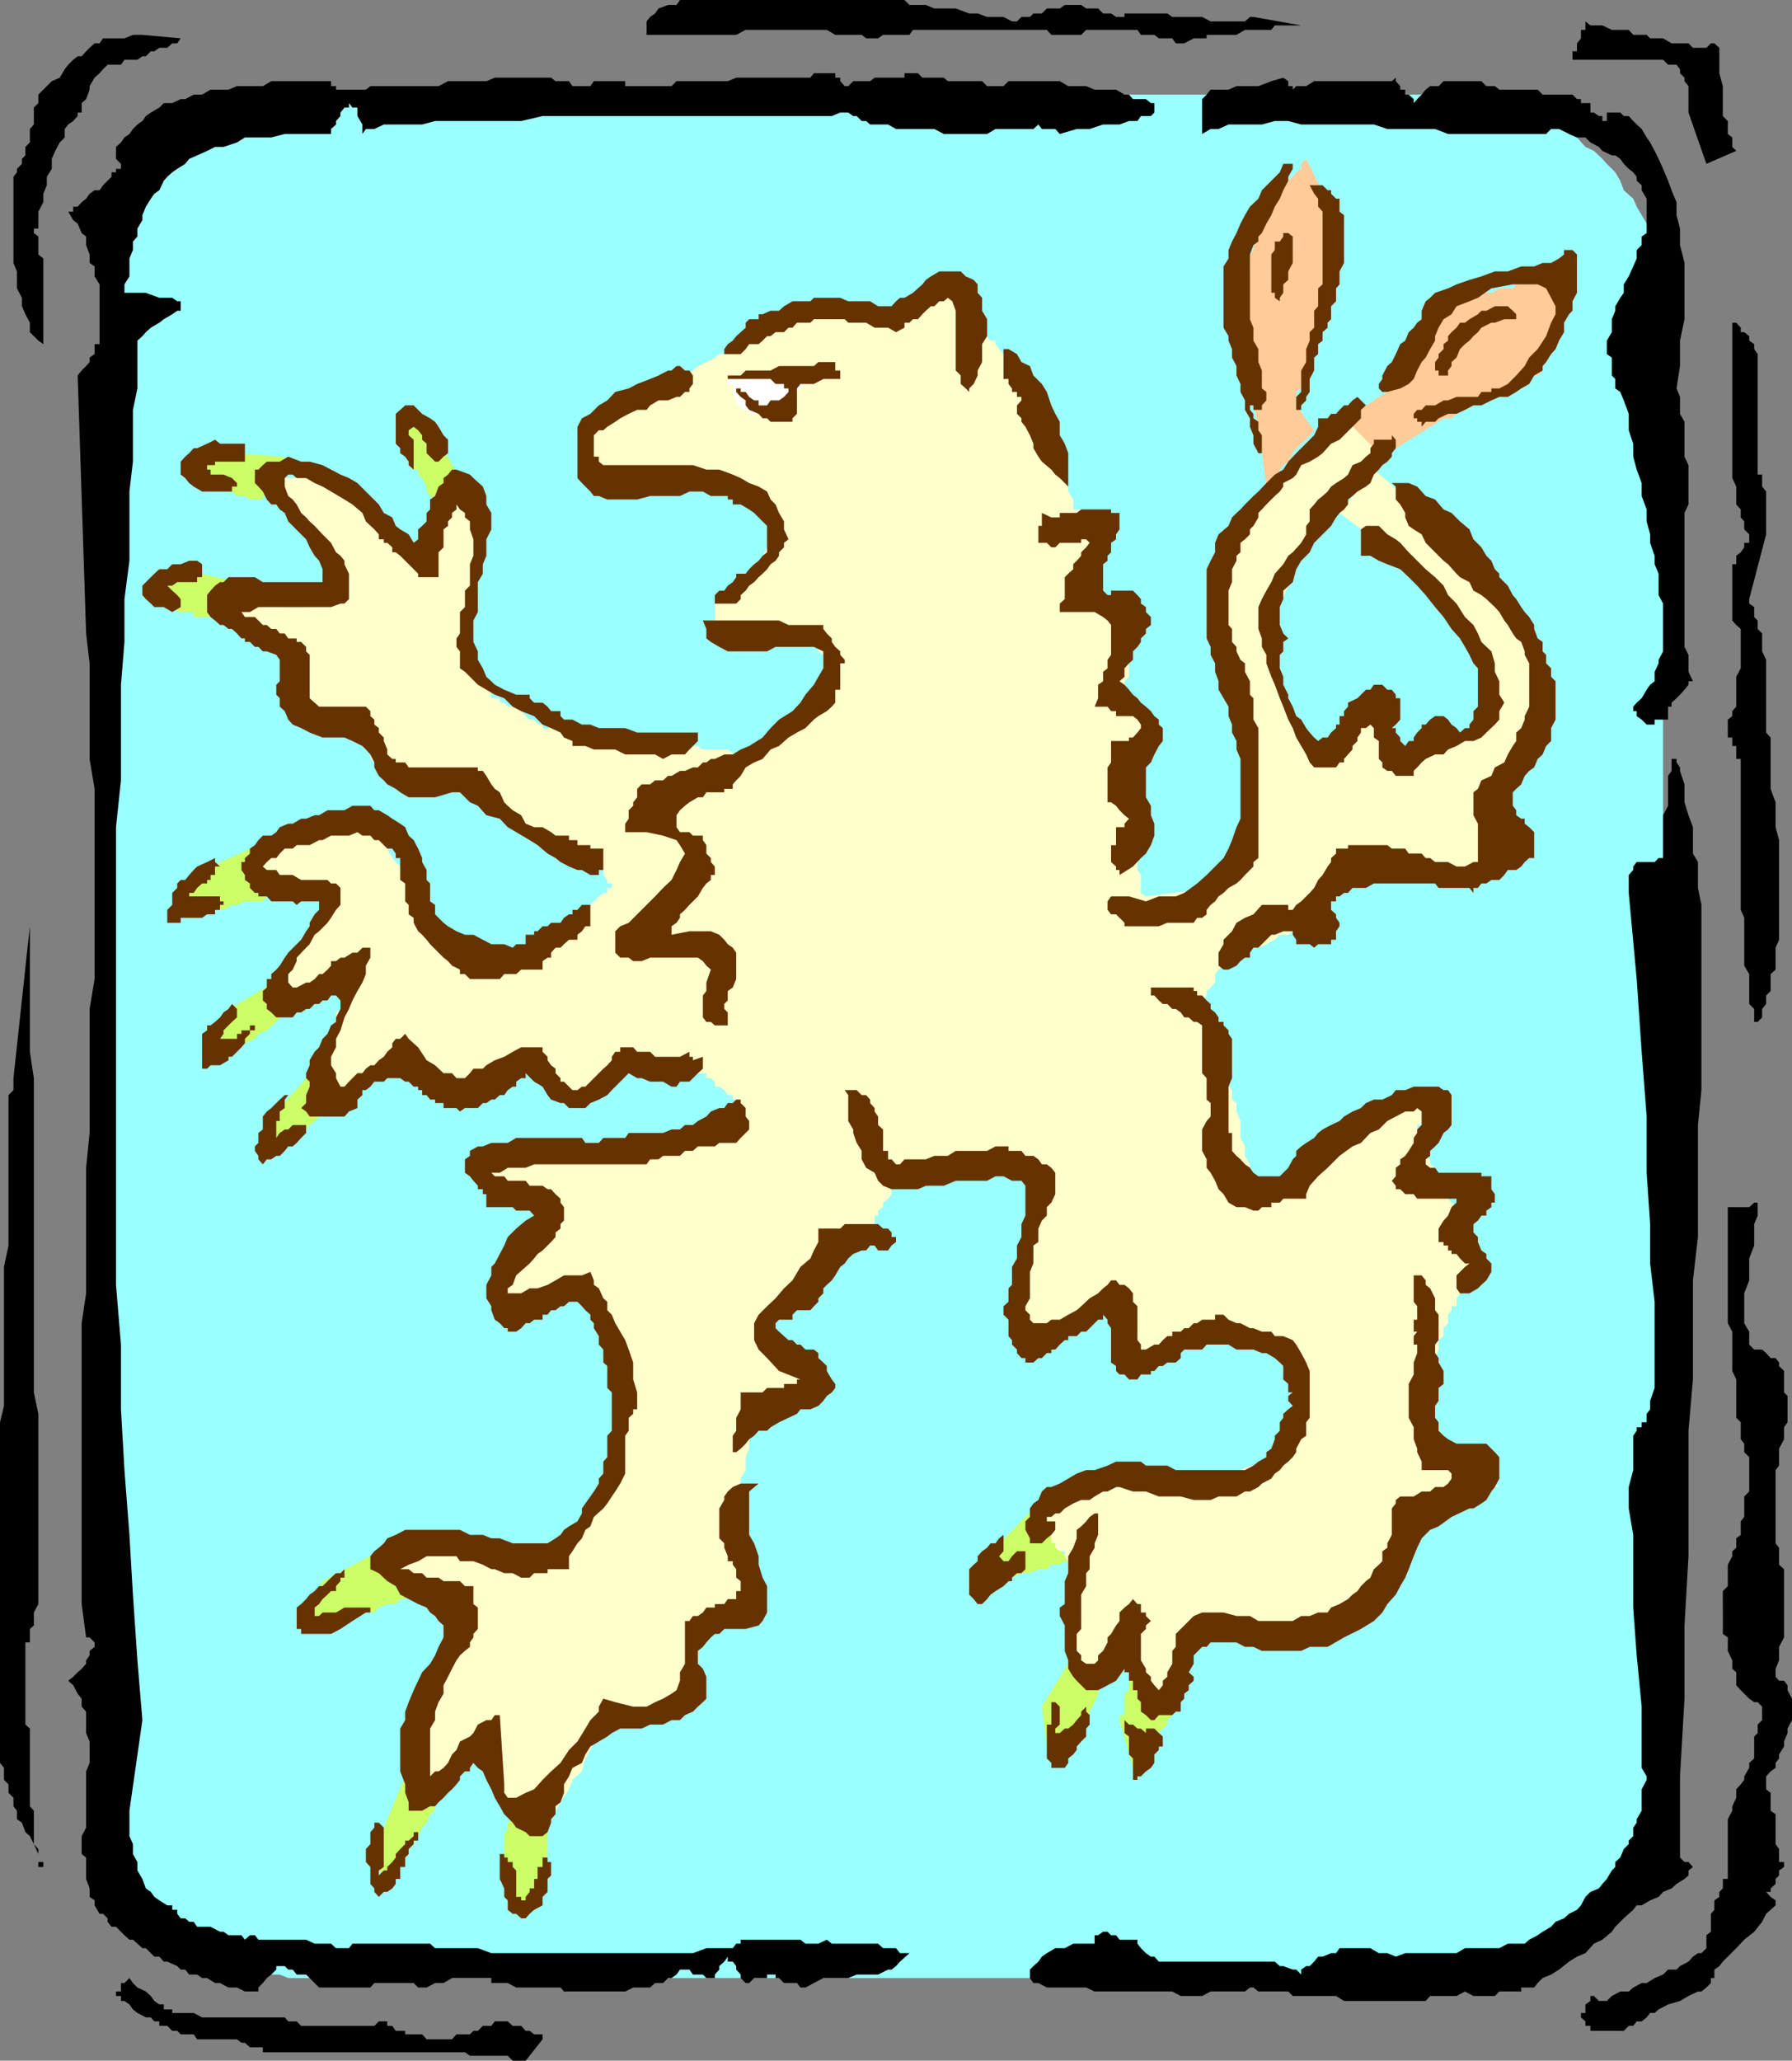 <svg xmlns="http://www.w3.org/2000/svg" width="360" height="413.801"><rect width="100%" height="100%" fill="#808080" stroke="none"/><path fill="#9ff" d="M62.203 19h232.098l2.601.902h3.399l2.601.801 1.7.899h1.699l1.902 1 2.399.699 1.898 1 1.703 1.601 1 1 1.598.7L318.5 29.5l1.703.8 1.7 1.602.898 1 1.699 1.7 1 1.699.703 1.902 1.899 1.7.699 1.597 1 1.703 1 1.7.699 2.597v1.703l.902 1.899.801 1.699v7l.899 1.699V355l-.899 1.703v6.899l-.8 1.699L331.5 367v2.602l-.7 1.699-1 1.699-1 1.902-.698 1.7-1.899 1.699-.703 1.601-1 1.7-1.7 1.898-.898.8-1.699 1.602-1.703 2-1.7.7-1.597.898-1 1.703-1.703 1-1.898.7-2.399 1-1.902.898-1.7.699h-1.699l-2.601 1h-1.7l-1.699.703h-239l-1.699-.703h-2.601l-1.7-1h-1.699l-1.703-.7-1.898-.898-2.399-1-1.902-.699-1.7-1-1.699-1.703-.902-.898-1.7-.7-1.698-2-1.7-1.601L32 383.5l-1.7-1.898-1-1.7-.698-1.601-1.899-1.7-.703-1.699L25 373l-.7-1.7-1-1.698V367l-.898-1.7-.8-1.698V359.3l-.899-2.598V59.801l.899-2.7v-4.3l.8-1.7.899-1.898V47.5l1-2.598.699-1.699 1-1.703.703-1.598 1.899-1.699.699-1.902 1-1.7L32 32.903l.902-1 1.7-1.601L36.3 29.5l1.7-1.898.902-.7 1.7-1 1.699-1.601 1.902-1 2.399-.7 1.898-1h1.703l1.7-.898 1.699-.8h4.3L60.5 19h1.703"/><path fill="#cf6" d="M226.8 335.8v3.602l-.898.7v4.3h-1v1l2.7 9.598.898-1 .703-.898v-.801l1-.899 1-.699.7-2 .898-.703.8-.898.899-.801v-.899l1-1 .703-.699-9.402-7.902m-11.199-3.399-6.301 10.301 1 8 .902.7v.898l.797.8V354h1.902v-.898l.7-.801v-.899l1-1.699.699-1 .902-1.601 1-1.7.7-1.699 1-1.902.699-1.7v-.699l1-1v-.902l.898-.797-6.898-4.3m-8-29.501L200 310.801h-1v.699l-.7 1v1l-1 .703-.898.899v.8l-.8.899v1.699h.8l.899-1H200l1.602-.7h1.699l1.902-.898h1.7l1.699-.8h1.699l.902-.899h1.7l1-.703h.699l-7-10.598M103 364.3v1l-1 .7v1l-.7 1.703v6.899l.7 1v3.3l1 1v.7h.703v1l1 .898.899.8v-.8l.8-.898v-1l.899-.7v-1l.699-.699v-.902l1-1v-.7l1-1v-12.898l-7 1.598m-21.598-7.598L77.102 367l-1.899 5.3h.899v3.302l1 1v1.699l.699.902v-.902l1-1v-.7l.699-1.699.902-1 1-1.601 1.7-2 .898-1.598.8-1.703.903-1 .7-1.7 1-.698v-.899l.699-.8-6.7-5.2m-5.3-45.203-11.301 6-4.301 8h3.602l.699.902H67.5l.902-.902h.801l1.598-1h1l1.699-.7h1.703l.899-1 1.699-.698H79.5l.902-1h1l.7-.899h1l-7-8.703m-12.899-96.898-7 7.898-2.601 7h.898l1 .703h1.703l.7-.703v-1h.898l1.699-1 1-.7.703-.898 1-.8.899-.899.699-1 1-.703.699-1h1v-.7l-4.297-6.198m-7-18-11.3 6.699-3.301 7v3.601h1.601v-1l1.7-.699 1-1 1.699-.902 1.601-.801 2-.898.7-1 1.699-.7 1.898-1.699.703-.902h1.7l.898-1v-.7l-2.598-6m-4.301-26.898L42.301 174l-6 7v.703h.902v1H38v.899h1.602l1-.899h4.3l1.7-1h1l1.601-.703h3.598l.8-1h2.602v-.7l-.703-1h-1l-.898-.898-.801-.699h-.899v-7m-4.3-52.801-7-1.699h-6v.7h-1l-.7 1-.902.699h-1l-.7 1h.7l1 .898.902.8.7.903 1 .7h1v1h3.3v1h4.301v.699h1l3.399-7.7m9.601-25.199L45.903 91l-5.301 1.703h-1v.7l-.7.898-.902 1h1.602l1 .699h1l1.601 1h1l.7.703 1 1h.699l1 .899h1.601l1 .699h2.598v-.7h.8l.899-.898v-1l2.703-6M92.402 96l-5-8.598-5.3-4.3V84l-.7.703-1 1v2.598h1V91l.7.703v1.7l1 .898H84v1l.8.699.903 1.703v1l.7.899 1 .699h.699l1-.7.898-.898.8-1 .903-.703v-1h.7"/><path fill="#ffc" d="m230.203 180-1-.7v-3.597l-.703-1v-4.3l-.898-.7v-13.902l.898-1v-.7h.703v-1l1-.699v-.902h1v-1l.7-.7v-1l.898-.698-6.899-7V136.8l.899-.899v-7l.8-.699v-1h-.8v-.902l-.899-.801-1-.898-1.699-1.7h-.703l-.898-1-1-.699v-.902h-.7v-.801h-1v-.898l1-1v-1.7l.7-.699v-2.601l1-1.7v-1l.898-1.601v-2l.703-.7-.703-.898h-.898l-1-.8h-.7l-1.699-.903-1-.7h-1.601v-2l-1-1.597v-1l-.7-1.703-1-1.7v-1.597L212 91l-.797-1.898V88.3l-.902-1.899v-.699l-1-1v-1.601h-.7V82.3l-1-.899v-1l-.699-.699v-1L206 78v-.898l-.797-1v-.7h-.902V73.5h-1v-.797l-.7-.902h-1v-.7l-.898-1-.703-1v-.699h-1l-.7-.902v-.797h-1v-1.902l-.898-.7v-1l-.8-.699V61.5l-.899-1v-2.598H193l-1 .899-.7 1h-1.698l-.899.699-1.703 1-1 .902-1.598.7h-1l-.699 1-1 .699H174l-1.898-.7h-5l-1.7-1h-5.3l-.899 1h-.8l-.903.7h-1l-.7 1-1 .902h-1.597l-.8.797h-.903v.902h-1.7v.7h-1l-1.597 1-1 1H144.5l-.898.699-1.7.902-1.699.797-1 .902-1.601 1-1 .7h-1.7l-.699 1h-1V78h-.902l-.7.703-1 1-1.699.7-1.699 1-.902.898-1.7.8-1 .899-1.601.703-.797 1-.902.7h-1l-.7 1v.898h-1V91l-.699.703V96h10.301l1.7 1h11.3l1 .703h.7l1.699 1h1.898l.703.899 1.7.699 1.898 1h.699l1.902 1h.801l.899.699h.699l1 .902-1 .801v2.598l-.7 1.699v.902l-.898 1.7v1l-.8.699-.903 1.902-1 .7-.7 1-1 .699h-.898l-.699 1h-1l-.703.898h-1v.8l-.898.903v5.098h1.898l1.703.902h6.899l1.699 1h5l2 .7h1.601v1.898l1 .699v3.402l.7 1v2.598h-.7l-1 1-.902 1.602-.7.8-2 1.899-.698.699-1.7 1.703-.902.899-1 1-.7 1.699-1 .699-.698 1h-6.2l-1.699-1h-5l-1-.7h-5.3l-1.7-1H128l-2.398-.698H120.3l-2.7-1h-3.3l-1.7-.899H109v-.703h-1l-.7-1h-.898l-.8-.7-.899-1-1.703-.898h-1l-.7-.8h-.898v-.899h-1.699V137.5l-1-.7v-.898l-.703-1v-.699l-1-1V131.5l-.898-.7v-1.898h-.7v-.699l.7-1v-6.902l.898-1.7v-7.699l1-1v-2.601h-1v-1l-.898-.7v-.898l-.7-.8V103h-1v-1.7h-1v-1l-.699 1v1l-.902.7-.801.902v.801l-.898.899-1 .699v2l-.7.699-1 .902v1h-.699v.7-.7h-.902l-.801-1-.898-.902-1-.7-.7-1-1.902-1-.7-.698h-1l-.698-.899-1-.8-.899-.903h-.8v-.7H72.8v-1h-1l-1.7-1.698h-.898l-.8-.899v-1H67.5l-1-.703-.7-1h-9.597v1.703H55.5v1.899h.703v.699l1 1 .7 1.699.898.902 1.699 1.7 1 .699.703 2 1 1.601 1.598 1 1 1.7.699.699v1h1v.902h-1v.7h-.7l-1 1v.699l-.698 1-.899.898-1 .8v.903H61.5v.7h-4.297l-1-.7h-4.3l-1.7-.902h-4.3l.699.902v.7h1v1l.898 1v.699l.703.898h1v1.703h1v1h.7l.898.7v1h.8l.899.898 1 .699.703 1 1 .703h.7v1l.898.7h.8v1.898h.899v1.699l1 1.703v1.7l.703.898v1.699l1 1v.703h6.899v.899l.699 1 1 .699L73.5 150.5l.902 1v.902l.801.7.899 1 1 .699h.699l1 1h1.601l1 .902h1.7l.898.797h1.703v.902h3.399L90 157.5h5.102l.898.902 1 .7.703 1 1 1 1.7.699.898.902.699 1 1 .7.703 1 1 .699v1h1.7l.898.699H108l1 .902 1 1 1.602.7h1.699l1 1 1.699.898.902.8h1.7l.699.899 1 .703h.902v1l.797 1v.7h.902v.898H122v1h-.797l-.902.699-1 1-.7.703-1 1-.699.899-1.902.699-.7 1-1 .699v1h-.698v.703h-1.899l-.703 1h-2l-.7.899-1.698.699h-.899l-1.703 1h-1.7l-.898 1h-1l-1.699.699H96l-.898-.7h-.7l-2.699-2.698-1.703-.899-.898-1-1-.703-1.7-1h-.699l-.902-.7H84v-1.698l-.898-.899v-6l-1-1v-1l-.7-.703h-1l-.902-.898-.7-.801-1-1.899v-.699l-.698-1-1-.902h-.899l-.8-.7v-1H70.8l-1.598 1H65.8l-1.7.7h-4.5v.902h-1.699l-.699 1h-1l-.703.7h-1l-.898 1-.801.898h-.899v.8h-1.699V174h1v.703h.7l.898 1h.8v1h.899l1 .7.703.898h1l.7 1H61.5l.703.699h3.598v1h-1v.703l-.7 1v.899l-.898.699v1l-1 1.699-.703.703v1l-1 .899v.699h-.898v1l-.801 1V193h-.899v.902l-.699.801v.899l-1 1.699-.703 1V199h-1v.902l-.898 1h9.601l.899-1h.699l1-.902h.699v-.7h1l.902-1h.801l.899-.698v1.699l-.899.699v.902l-.8 1v1.7l-.903.699v1.902l-1 .7v1.699l-.7 1v1.699h-1v3.601l-.698.7v6.199l-.899.699.899 1v1.703l.699-1h1l.699-.703 1-1 .902-.7.801-.898h.899v-1h.699l1-.699h1l.699-1 .902-.703h.801l1.899-1h.699v-.898H79.5v-.7l.902.7h1l.7.898h1l.898 1h1.703l.7.703 1 1h.699l1 .7H90l.8 1v-1h2.602l1-.7H96l1-1h1.703v-.703h2.598v-1H102l1-.898 1.703-.7h.899v-1h.8v1l.899.7H108v.898l1 1 1 .703.703 1 .899.7v1l1 .898h.699v.699h1l.699-.7h1l.902-.898h.7l1.699-1.699h1l.902-1H122l.902-.703h.7l1-1h1.699l1.699-.898h.902l1-.7h.7l1 .7h8.601v.898h1.7v1h.898l.8.703v1h.899l1 .7.703 1h1v.898h.7v.699h.898-.899v1l-.699.703-1 1-.703.899h-1v.8h-.898v.899h-1.7l-.699.699h-2l-.703 1h-.898l-1 1h-3.399l-.902.703H128l-1.7.899h-6l-1 1H108l-.7.699h-6.898l-1.699 1H97v.699l.703 1 1 .703v.899l.7 1v.699h1v1h.898l.699.902h1l.703.797 1 .902h.899l.8.7h.899l.699 1h1l1 1-1 .699-1 .902-.7.797-.898.902-.8 1-.899.7-1 1.699H103l-1 .902v1l-.7.7v8.699h2.403l1.899-.801H108l2-.899h3.3l1-.699h4.302v-1 1l.699.7v.898l1 1.699v1l.902 1.703.797.7v1.699l.902 1.898.7.703v1l1 1.598v1h1V276l-1 1v9.602l-1 .699v3.601l-.7.7v1l-.902.898v1.703l-.797.7-.902 2v.699l-1 .898v1.703l-.7.7v1l-1 1h-.699v.699l-.902.898-1 1-.7.703-3.597 3.598H110v.699h-3.598l-1.699-.7H83.102l-1.7.7-1 1-.902 1-1.7.703v.899h-.698.699l1 .8.699.899h.902l1 .699.7 1H84l.8 1 .903.703h.7l1 .899h.699v1.699h1v1.699l.898 1v.902l.8.7v1.699h.903l-.902 1v1.699H90v1.902l-.898.7v1.699l-1 .902v1.7l-.7 1v1.699l-1 .699v.902l-.699 1v1.7l-.902.898V348l-.801.703v3.598l-.898.8v9.602h-1 1l.898-.8.8-.903.903-1 1.7-.7.699-1L90 356.704l.8-1 1.602-.703 1-1 1-.898.7-.801.898-.899h1v-.699 1.598l.703.8V355l1 .703v1.7l.7.898V360l1 1 .898.902.699.801 1 .899h.703l1 .699.899 1V366l.8 1h.899l.699.902 1 .801v-.8l1-1.903.703-.7.899-1.698 1-1.7 1.699-2.601.699-1.899 1.902-1.699.7-2.601 1-1.7.699-1.699 1-1 .902-1.601H122v-.801h2.602l1-.899h1.601l1.7-1h1.699l1.699-.699h2.601l1.7-1h1.898l.703-.902v-6.7l1-1v-6h1v-1h.7l.898-.699h.8l.899-.902h1l1.703-1h.7l.898-.7h1l.699-1h1v-.698l-1-1V316.8l-.7-1.7v-1.6l-1-1v-4.297l-.898-1.703v-4.598l.899-.699v-4.3l1-1.7v-2.601l.699-1.7v-2.601h1l.902-1 .801-.7.899-1h.699l1-.898.699-.8h1l.902-.903v-.7h.801v-1h.899l.699-1 2-.698.699-1.7.902-.902h1v-1h-1l-.902-.7h-.7l-1-1h-1l-.698-.698h-.899l-.8-.899h-.903l-1-1h-.7V271h-1v-7h1v-.898l.7-.801 1-.899 1.703-.699.899-2 .699-.703 2-.898.699-1.7.902-1 1-.699.7-1 1-.902v-.7h.699l1-1h.902v-.699h.7l1-1h.699l1-.902.898-.797h.8v-.902h.903v-1.7h.7v-1l1-.699v-.902l1-.797.699-.902v-1l.898-.7v-1h2.703l1.7-.898h4.3l1.7-.703h5.199l1.699-1h4.3l1.7-.7H206v.7l.902 1.703v.899l.7 1.699v1l1 .902v.797l-1 1.602v2.699l-.7 1.699v4.3l-.902 1.903V258l-.797 1.703V265l.797.703v2.598l.902.8V270h1.7l.699-.898 1.902-.801.797-.899h1.902l1.7-.699 1.601-1 1.7-.703 1.699-1h1l1.601-.898 1-.801h.7V265l1 .703v2.598l.898.8v2.602h.8v1h.899l.703-1h2.7l1.699-.703h2.601l1-1h2.598l.699-.898h3.602l.699-.801h2.699l.902-.899.801.899h.899l1.699.8h1l.699.899h1.902v1l.7.703v1h1v.899l.699.699v1l1 .699v1h.902v.902l.7.801v1.598l-.7 1V283l-.902 1.703v1.899l-1 .699v2.601l-.7 1v2.598h-1.699l-1.902.8h-2.398l-1.899.903h-2.402l-2 .7h-2.399l-1.902 1h-4.297l-1.703 1h-4.297l-2.601.699h-2.7l-3.3.898h-2.7l-2.601 1h-3.399l-1.699.703h-.902v4.297l.902 1v3.402H212v.899l.902.699h1v1l.7 1 1 .703v12.2l.699.699v4.398l.902.902v5.098h1v-.797h.7l1-.902h.699v-.7h1l.898-1h.703l1-.699h.7l1-1h.898v1l.8.7v1.699l.899.902v.797h.703v.902l1 1v.7l1 1h5v-2.7l1-1.699v-.902l.7-.7v-2.699l.898-1.699v-2.601h20l.902.699h1.7v-.7h1l1.597-1 .8-.699h1.903l.7-.902 1.699-1 1.699-.7 1.902-1 1.7-.698h.898l.699-1 1-.899h.703v-.703h1v-1l.899-1.7.8-.898v-1.699l.899-.703 1-2 .699-.7v-1.898l1-.699v-1l.703-.703v-1h1.7l.898-.898H289l1-.7 1.602-1 1.699-1 1-.699H296l1.602-.703 1-1h1l.699-.898h.902l-.902-.7h-1.7l-1-1h-.699l-.902-1h-.797l-.902-.699h-1l-.7-.902h-1.699v-1.7l-.902-1V289l-1-1.7v-.698l-.7-1.899v-.8l-1-1.602v-2l-.898-.7v-1.699l.899-.902v-1.7l1-1.698v-.899L289 271v-1.898l1-.801v-1.598l.902-1V264l.7-.898v-.801h1v-1.598l.699-1v-1l1-.703v-.898l.902-1v-.7H296v-2.699l-.797-.902v-3.399l-.902-.902v-4.398h-1l-.7-.7-1-.902-.699-.797v-.902l-.902-1v-.7h-1v-1.898l-.7-.703v-1l-1-.7v-1l-.898-.698-.8-1V229.5l-.899-1v-2.598h.899v-6l-1.602.899-1 .699-1.7 1-.898.703-1.699 1.899-1.703.8-1.7 1.598-1.898 1-1.699 1-1.703.703-.898.899-.7 1-1 .699h-.699l-1 1h-.902l-.801.699-1.598 1h-1l-1.699.703-.902.899-1.7 1-1 .699h-1.699l-.902 1h-.7v.902h-1v-3.601l-.698-1.602v-1.7l-1-1.698v-1.899l-.899-1.703v-3.398l-.8-1.899V221.5l-.903-.7v-1.898l-.7-.699-1-1.703v-1l-1-1.598-.698-1.699-.899-1.902-.8-1.7v-1.699l-.903-1-1-.699v-2.601l1-1v-.7l.902-1V199l.801-.7.899-1v-1.698l.699-.899 1-.8V193h1v-.7h.699l1.703-1h.899l1.699-1h1l1.601-.698 1.7-.899 1-1h1.699l.902-.703h1.7l1-1h.699v-.7H264v-1l.8-.698.903-1.899 1.7-.703 1-1 .699-1.7.898-.898.8-.699.903-2 1-.703.7-.898 21.8 2.601 9.399-7-1.7-12.902 7.7-15.598-3.399-13-12.902-17.3L276 94.3l-6.898 8.7 11.3 8.602 19.2 19.898-2.7 12.3-2.601 5-8.7 1-6 1.7-4.3-8.7-5.301 7h-7.598l-5.3-12.3-1.7-12 6-13.898L270 100.3l9.602-10.3-8.801-6.898-12 11.199-13 14.699v13.902l1.699 18.2 4.3 26-8.597 11.199-13 1.699"/><path fill="#fc9" d="m270.8 84.703.903-.703 1-.898.7-.801 1-.899 1.597-1 1-.699 1.703-1 .899-1.601.8-1 .899-.7 1-1L283 73.5h1v-.797l.703-.902v-.7l.899-1 .8-1V67.5l.899-.797 1-.902v-1l.699-.7v-1l1-.699V61.5h1.602v-1h1.699l1-.7H296l.902-1h2.7l1.601-.898h2.7l.699-.8h1.699l.902-.899h2.7l.699-.703h2.601v.703l1 .899V60.5l-1 1v3.3l-.703 1v1.7l-.898 1.602v1l-1 1.699v.902l-.7.797v.902l-1 1h-.699l-1 .7h-1.601l-1 1-1.7.898-1.699.703-1.601 1-2 .7-1.602 1-1.7.898-1.698.8-1 .899H290l-1 .703-11.297 7-6.902-7m-18.001 1L250.103 73.5l1-20.7v-1.698l.699-.899v-1l1-.703v-1.7l.699-.898.902-1.699 1-1V41.5l.7-.898v-1.7l1-.699.699-1v-.902h1l.902-.801.7-.898 1-.7v-1l1-1 4.3 8.7v16.5l-1 .8V61.5l-.902 1.602L264 64.8v2.7l-.898 1.602V71.8l-.7 1.699-1 2.602V78l-1 .703v2.7l3.598 5-.898 1-.7.898-1 .8-1 .899-.699 1-.902 1.703-1 .7-.7.898v1l-1 .699-.699 1v.703h-1l-1.601-12"/><path fill="#fff" d="M164.402 76.102h-.902l-.7 1h-1l-1 .898-.698.703v1h-.899v.7l-.8 1v.898l-.903.8V84h-4.297v-.898H150.5V82.3h-1.7v-.899h-.898v-1l-.699-1.699v-1.601h-1v-1h18.2"/><path d="m307.203 389.5-.902.8h-3.399l-1.699.903h-6.902l-1.7 1h-10.3l-1.899.7-1.699-.7H277l-1.7-1h-6.198l-.7 1h-1l-1.699.7h-.902l-.801 1-.898.898h-.7l-1 .699v1l-1-1h-.699l-1.902-.7h-.7l-1-.898h-23.3l-.899-1h-.699l-1-.699-1-1-.703-.902v-.801h-3.598l-.699-.898h-1l-.703-.7h-.898l-1 .7h-.7v1.699h-4.3l-1.7.902H212l-1.7 1-1 .7-.698 1-1 .898-.7.699v1.703l.7 1h1l1.699.899h7.902l1.7.8H235.5l1.703.899h4.297l1.703-.899h6.899l1-.8h.699l1 .8h6l.902.899h8.7l1.597 1h16.402l.899-1h5.3l1.7-.899 1.699.899h4.3l.903-.899h4.399v-.8h2.601l.7-.899 1-1 1.699-.703 1.601-1 2-1.598 1.598-1 1.699-.699 1.703-1.902 1.7-.801 1.898-1.598.699-1 1-1 .703-.699 1-.902.899-.801.699-.898h1l1.699-1 1.703-.7.899-1 1.699-.699 1-.902 1.601-1 .801-.7v-1l.899-.699-.899-1h-.8L337.5 373v-16.297l.902-15.601v-14.7l.801-13.902v-25.2l.899-10.3v-19.898l1-8.7v-22.5l.699-7v-37.199l-.7-3.402v-5.2l-1-1.699v-5.3l-.898-2.399-.8-2.601V157.5l-.903-2.7v-.698l-.7-1v-.7h-1v2.399l-.698 1v6l-1 1.902v8.598h-.899l-.8.8H328.8l-.7.899v.703l-.898 1v3.598l1.598 17.3 1 14.602 1 13V235.5l.699 10.3v7.903l.902 7.7v17.3l-.902 2.598V283l-.7.902v1.7h-1v1h-1v.699l-.698 1v6.902l-.899 3.399v4.3l.899 5.301v14.598l.699 9.601 1 10.301V355l1 1.703v.7l-1 1.898v4.3l-1 1.7V366l-.7 1v1.703l-.898.899v.699l-1 1L325.5 373l-1 .902v1l-.7.7-1 1.699-.898 1-.699.902-1.703.7-1 1-.898 1.699-.801.898-1.598.8-1 .903-1.703.7-.898 1-1.7 1-1 .699-1.699.898m-161 3.402v1h1l.7.899v.699l.898 1v.703l1 1h.699l1-1h2.602v-.703h1.699v.703h.699l1 1h2.602l.699.899h1l1.699-.899 1.902-1h5l1.7-.703h4.3l2-1h.7l.898-.7.8-.898 1.903-1.699h-1.902l-.801-1h-2.598l-1-.902h-9.3l-1-.801-1.7.8h-2.601l-1-.8h-12v.8h-.899l-.699.903h-5.3l-2.7 1h-40.5l-2.703-1h-8.598l-1-.902H70.801l-.7.902H67.5l-1-.902h-3.297L61.5 389.5h-9.598l-.699-.898h-1l-1 .898-.703-.898h-2.598l-1-.7h-.699l-1.902-1h-2.7l-.699-1H38l-.797-.699h-.902l-.7-.902v-.801h-1v-.898h-1l-1.601-1-1-.7-.7-1-1-.699-.698-1.902-1-1.7v-1.699l-.899-1.601v-2L26 368.703v-5.101l2.602-18.2-1-12-.899-13.199-.703-12-1-13L24.3 283v-13l-1-12v-91.898l1-9.399V137.5l.7-8.598v-8.601l1-7.7V98.704l.703-6V82.301L27.602 78v-9.598l1-.902.699-.797 1-.902 1.699-1 .902-.7 1.7-1 1-.699h.699V60.5h-.7l-1-.7H32l-2.7-1H25v-1.698l1-1.602v-3.598l.703-1.699V48.5l.899-1v-1.598l1-1.699v-1L29.3 41.5l1-1.598.699-1 1-.699.902-1.902.7-.801 1-.898 1-.7 1.601-1 .797-1 1.602-.699 2-.902 1.601-.801h1.7l2.699-.898 1.601-1H54.5l2.703-.7H66.5v-1l1-.902v-.7l.902-1v-.698l.801-1h.899v-.899l.699.899h1V23.3l1 1.699v1.902l.699-1h1.703L77.102 25H84.8l2.601-.7h17.301l4.297-1h58.102l1.699-.698h1.601l1 .699h.7l1 1H174l.8.699h3.602l1.598.902h7.703l1.899 1h8.699l1.699-1h7.602l1-.902.699.902H212l.902 1 3.399-1h2.601l2.7-.902h3.3l1.899-.7h1.699l.703-1h2l.7-.698v-1.899h-.7l-1-.8h-2.601L226.8 19h-.899l-1.699-1h-4.3l-1.7-.7h-3.601l-1.7-1h-10.3l-1 1H198.3l-1-1h-6.899l-.8-.698H185.3l-.899-.899h-2.699v.899h-6l-.902.699h-3.399l-1 1h-.699V18v-.7l-.902-1v-.698h-1v-.899h-4.3l-.7.899h-14.898l-1.699.699h-10.3l-1 1h-9.301v-1H119.3l-.7 1H115l-.7-1h-2.698l-.899-.7h-11.3l-1.7.7H90l-1.898 1h-13.7L73.5 18h-6v-.7h-1v-1h-12l-1.7 1h-5.198l-1.7.7h-3.601l-1.7 1h-1.699l-1.699.902h-.902l-1.7.801h-1.699l-.902.899-1.7 1-1 .699-.698 1-1 .699-.899.902-.703 1-1 .7-.7 1-1 .898v2.402l1 1v1h-1v.7h-.898v.898l-.8.8-.899.903-.703 1h-1l-1 .7-.7 1-.898.699-.8.898h-.899v1h-1l1 1.703.899.7.8 1.898.899.699v1.703L18 51.102V52.8l1 .699v2l1 1.602v12h-1v2l-1 .699v.902l-.7.797-.898.902-.8 1 1.699 51.801.699 6v19.2l1 6v38.199l-1 6V227.5l-.7 7v25.203l-.898 6v56.399l.899 6.699H18l1 1v.902l-1 .797v.902l-.7 1v.7l-.898 1-.8.699-.899.902-1 .797 1 .902.899 1.7.8 1v1.601l.899 1V348l.699 1.703V354l-.7 1.703V367l-.898 1.703v3.598l.899.699v4.3l.699 1.903v1.7l1 .699v1l1 1.699h.703l.899.902v.7l.8 1h.899L25 388.601l1 .898h.703l.899.8 1 .903h.699l1.699 1.7h1l.902 1h.7l2 .898.699.699h.902l.797 1h1.602l1 .703h1l1.601 1h1l1.7.899h1.699l1.601.8h2.7v-.8l.898-.899.8-1 .899-.703 1-1v-.7h1.703l.7.7h.898l.8 1H61.5l2.602 2.602h10.3l.801-.899h7.899l.898.899h1.703l1.7-.899h1.699l1.699-1h7.902v1H102l1.703.899h8.899l.699.8h12.3l1.602-.8h3.399l1-.899h1.601l1-1h.7l1-.703.699-1h1.898l.703 1h2l.7.703h1.699v-.703l.898-1v-.7l1-.898.703-1m180-312.499 1 2.7v3.3l.899 2.7v2.601l.699 2.598 1 2.699v2.602l1 2.699v2.402l.699 2.598V109l.902 2.602v1.699l.801 1.902v4.297l.899 1.703v9.598l-.899 1.699v.703l-.8 1.7v1.898l-.903.699-.7 1-1 1.703-1 .899-.698.8v.899h.699v1l1 .699 1 1h1.601v-1h2.7v-2.598h.699v-.8l1-.899.699-.703.902-1 .801-1v-.7h.899l-.899-1.898V131.5l-.8-1.598V103l.8-1.7v-7.898l-.8-1.699v-7l-.903-1.601v-3.399L336.8 78l.7-4.5v-5.098l.902-4.3V52.8l-.902-3.598v-3.3l-.7-2.7v-2.601l-1-2.399-.698-1.902-1-2.399-.899-2-.8-1.601-.903-1.7-.7-1-1-1.699-1-.902-.698-.7-.899-1h-1l-.703-.698h-2.7V24.3h-.898v-1h-.699l-1-.7h-.703v-1.898h-1.898v-.8h-.801l-.899-.903h-6l-1-1h-7.699l-.902-.7h-1.7l-1-1H290l-1 1h-1.7l-.898.7-.8 1-.899.902-.703.801v-.8L283 19h-.7v-1h-1v-.7l-.898-1v-.698l-.8.699H264l-1.598 1h-2l-.699.699v-.7h-.902v-1l-1-.698-2.399.699-2.601 1h-4.399l-1.601.699h-3.598l-.8 1-.903.902v7l1.703-1h1.598l2-.902h6.699l2.602-.7h2.699l2.601.7H276l2.703.902h9.598l2.601 1h19.7l1-1h1.601l2 1 1.598.7h1.699l1 1 1.703.898.7.8 1.898.903h.699l1 .7.703 1 1 1 .899.699.699.898v.8l1 .903v1l1 1.7V46.8l-1 .699v1.703l-1 1v1.7l-.7 1.597-.898 2-1 1.602V58.8l-.703 1-1 1.699v.902l-.7 1.7v2.601l-1 1.7v2.699l1 .699v3.601l.7.7V78l1 .703.703 1.7M348 64.102V96l.8 1.703v3.598l.903 1v1.601l.7.801v1.598l1 1V109h-1v.902l-.7 1-.902.7v1.699H348v11.3l.8.899.903.8v7.903l-.902 1.7v6l-.801.898v1l-.898.699v3.602H348v1.699h.8v2.601h.903v10.301-.902 20.902l.7 1.598v9.601l1 1.7v6l1 1v2.601h.699l.898-.902v-1.7l.8-1v-1.699l.903-.902v-3.398l1-.899v-4.402l.7-1.598v-20l-.7-2.601v-5l-1-2.7v-10.3l-.902-1V132.5l-.801-1.7v-3.597l-.898-.902v-1.7l-.7-.699v-2l-1-.699v-.902l3.399-13v-8.598l-.801-1v-2.402h-.898V71.1l-.7-1v-1l-1-.699V67.5l-1-.797h-.699v-.902l-.902-1H348v-.7"/><path d="M353.102 242.402v1.7l-.7 1.699v4.3l-1 2.602v4.399l-1 2.601v6l1 1.7V270l1 1H354l.8.703.903 1h1l.7.899v.699l1 1v4.3l.699.7v5.3l-.7 1V289l-1 1.902v3.399l-.699.902v14.7l.7.898v3.402l1 .899V328.8l-1 1.902v2.7l-.7 1.699v1.601l.7.797h1l.699.902v1l.898 1.7v4.3l-.898 1.7V348l-.7 1.703v1l-1 1.598v.8l-.699.899v1l-1 .703-.902 1v1.598H354h.8v1l.903.699v3.602l1 .699v6l.7 1v2.601h1v1l-1 .7v1l-.7.699v1l-1 .902v.7h-.902l.902 1 1 .699v1l-1 .898-.902.8-.801 1.602-1.598 2-2 1.598-1.601 1.703-2.7 2.7-.699.898-1 .699v1.703h-.699v1l-.902.899-1 .8h-.7l-1.898.899-1.703 1-2.398.699-1.899 1-.8.703h-.903l-.7.899-1 .8h-1l-.698.899h-.899l-1 1H319.5v-1h-1v-.899l-.898-.8v-.899h.898V402.5l1-.7v-1h.703v-.898.899l1 1h1.598l1-1 1.699-.899h1.703l.899-.8 1.699-.899h1l1.601-1 1.7-.703 1-1h1.699l.699-.7 1.703-.898.899-1 1-.699h.699l1-1v-2.601l.902-.7v-3.601l.7-.801v-1.898l1-.7v-1l.699-.699v-1.902h1v-.7 1.7-13l.898-1.7v-.898l.8-1.703v-1.7l.903-1 .7-.898v-.699l1-1.703v-1l1-.898v-4.399l.699-.703v-1.7l.898-.898v-2.699l-.898-.902h-.7l-1-.7-1.699-1.699-.902-1v-2.601l-.801-.7v-1.699l-.898-1.902v-2.7l-1-.698V319.5l1-1v-4.297L348 312.5v-1l.8-.7v-1.898l.903-.699V305.5l.7-.898V300.5l1-1v-6.898l-1-1v-1.7l-.7-.902v-3.398l-.902-.899V277l-.801-1.7v-7.898l-.898-1.699v-23.3h4.3l1-.903h.7v.902m-91.7-237.3h-5.3l-.7.898h-5.3l-1.7 1h-6v.703h-2.601l-1.899 1h-1.699l-.703-1h-2.7L231.903 7h-2.699l-.703-1h-10.297l-1 1h-6l-.902-1h-26.899l-.699 1h-5.3l-1 .703H174L173.102 7H167.8l-1.7-1h-16.3l-1.899 1h-18V4.3l.7-.898 1-.699.699-1L134.203 1h1.7l.699-1h45.101l1 1H186l1.703.703H192l2.703 1h1.7l1.898.7h3.3l1.7.898h1l.902-.899h1.7l.699-.699h1.699l1-1h2.601l1-.703h3.301l1 .703h2.399l1 1h1.601l1 .7h1.7v-.7h8.597l1 .7h6l1.703.898h6.899l1-.899h.699l9.601 1.7M36.3 7.703l-.698 1h-1l-1 .899H32l-1 .699h-.7l-1 1h-.698l-1 .699H25l-.7 1h-2.698l-.899.902-.703.801-1 .899-1 1.699V18l-.7 1.902-.898.801v1.899h-.8v.699l-.899 1-1 .699-.703.902v1.7l-1 1-.898 1.699-.7 1.601v2l-1 1.598v1.703l-.699 1.7v1.699l-1 1.898v3.402h-.902v.899l.902.699v3.602l1 .8v17.2l-1-.7-.902-.902L6 66.703v-1.902l-.898-1.7-.7-1.601v-1.7l-1-1.898V54.5l-.699-1.7v-4.3 1.703V35.5l.7-.898v-.7l1-1v-1l.699-.699V29.5L6 28.602v-2.7L6.8 25v-3.398l.903-.899V19l2.7-2.7L12 15.603l1-1.7.703-.902 1-1 .899-.7h.8l.899-1L18 9.603l1-.899h1l.703-1H25L26.703 7h1.899l7.699.703M6 186v25.203l.8 5.297v63.102l.903 4.3v38.2l-.902 1.699v2.601l-.801.7v2.699h-.898v16.5l.898.8v15.602l.8.899v6.699l.903 1v3.601h1v-1h-1v-1.601l-.902-2L6 368.703l-.898-.8-.7-1.903-1-.7v-1.698l-.699-.899V361l-1-1v-1.7l-.902-.898V355L0 354v-68.398l.8-3.301v-27.899l.903-4.3v-30.2l1-1V216.5L6 186m99.602 227.8H103l-1-1h-7.598l-1-.698H52.801v-1h-2.598l-1-.899H48.5l-.898-.703h-8l-.7-1h-2.601l-.7-.7h-1l-1-1H32v-.898h-1l-.7-.8h-1l-1.698-.899-.899-.703-.703-1-1-.7h-.7v-1h-1v-.898h1v-1.699h.7l1-1 .703 1 .899.899 1.699.8 1 .899.699 1 1 .699h.902v1h1.7v.703h4.3l1.7.899h16.601l.7.8h1.699l.898.899h14.703l.899-.899H77.8v.899h1l.699 1h1.902v.699H84.8l.902 1H90.8l.902-1h2.7l.699-.7H96l1-1h1.703l.7-.898H102l1 .899h1.703l.899 1h.8l.899.699H109v1l-3.398 4.3M342.8 32.902l-3.597-10.3V17.3l-.8-1v-.7l-.903-.898v-.8l-.7-.903h-1.698l-1-1h-18.2v-1.7h.899V8.704l.8-1V6h.899V4.3l1 .802h2.402l1.899.898h3.402l.899 1h2.699l.699.703h2.602l1.699 1h3.402l.899.899h2.699l.902-.899h.7l1 .899v5.101l.699 2.598v6l1 1v2.601l.898.7V29.5l.8.8-6 2.602"/><path fill="#630" d="m46.602 96-1.7-.7h-2.601v-1h-.7v-.898h1.602v-.699h6v-3.601h-5l-1-.801-1.601.8-2 .899h-.7L38 91l-.797.703-.902 1v2.598l.902.699.797 1 .902.703 1.7 1h6v-1h1V97l-1-1m-6 17.3-1-.698H38l-1.7.699h-1.698l-1 1H32l-1 .902-2.398 2.399v1.898l.699.8 1 .903.699.7h1.902l1.7 1 1.699-1V120.3l-.7-.801-1-.898-1-1h1l1-.7h4v-1h1V113.3m29.501 3.602v-1.699l-.899-1.902v-.7l-.8-1-.903-.699-1-1.902-1.7-1.7-1.597-1.698-1-.899-.703-.8-1-.903-.898-1.7-.801-1-.899-.698-.699-1.899V96l.7-.7h.898l.8.7H61.5l1.703 1 1.598.703 1.699 1 2.703 1.598 1.598 1 2 1.699.699 1.703 1.703 1.598.899 1v1h1V109h.699l1 .902v1h.699l.902.7 2.7 2.699.898.902v.7h4.102v-5l1-1V106.3l.898-.7v-.898l.8-.8V103l.903-.7v-1l.7 1 1 .7v.902l1 .801v1.598l.699 2v3.3l-.7 1.7v4.3l-1 1v3.301l-1 1v4.301l-.699 1v1.7l.7.898v3.402l1 .7L96 137.5l1.703 1 1.7 1 1.898.703 1.699 1.7 1.703.898 2.598 1L109 145.5l1.703.703 1.899.899.699 1 1.699.699v1h2.602l1.699.699h4.3l2 1h6l1.602.902 1.7-.902h2.699l.898-1 .703-.7 1-1v-1.698H128l-2.398-.899H120.3l-1.7-.703h-1.699l-1.902-1h-1.7l-.698-.7v-1h-1.899l-.703-.898-1-.8h-1.7l-.898-.899v-.703h-2.699l-2.402-1-1.899-1-.699-.7-1-.898-.703-1.699-1-1.703v-1.7l-.898-1.898v-4.3l.898-1.7v-6l1-1.699v-1.902l.703-1.7v-3.3l1-2V103l-1-1.7v-1.698L97 97.703 95.102 96l-.7-.7-2.699-1h-.902l-.801 1-.898.7v1l-1 .703-.7 1.899-1 .699v2l-.699.699v1.703l-.902.899-.801.699v2l-.898.699-1-1.7-1.7-1-.902-.698-.7-1.7-1.698-.902-1-1.7-1.7-1.698-.902-.899L71.8 97l-1.698-1-1.7-.7-1.902-1-1.7-.898-2.597-.699H60.5l-2.598-1-1.699 1h-2.601l-.801.7-.899.898h-.699V97l.7.703.898 1 .8 1.598.899 1h1l.703 1 1 .699.7 1.703 3.597 3.598.703 1.601 1 1.7.899 1 .699 1.699v2.601h-12l-1.598-1h-5.3l-1 1h-.7l-1 .7-.902 1-.7.898v3.402l.7 1 .902.7 1 .898h.7l1 .8h.699l1 .903.898 1h.703v.7h1l1 1h.7l.898.898h.8l1.899.699.703 1v4.3l-.703.7v2l.703.703v1.7l1 .898.7 1.699.898 1 1.699.703 1.703.899 2.598 1h4.402l1.598.699 2 1 .699.699.902 1 .801 1.602v1l.899 1.699 1 .902.699.797 1.699.902.902.7 1.7 1h5.3l3.399-1h1.601l2 2L96 161.8l1.703 1.902 2.7.7 1.597 1.699 1.703 1 2.7 1.601 1.597 1 2 1.7 1.602.898 1 .8 1.699.899 1.699.703h.902l1.7 1h1.699v-1h.902v-4.3h-2.601v-.7H116v-1h-1.7v-.902h-2.698l-.899-.7-1.703-1h-1.7l-1.698-.699-.899-1.699-1.703-1-1-.902-.7-.7-.898-2-1-.699-.699-.902-1-1.7-.703-1h-1v-.698H82.102l-.7-1H79.5v-.7h-.7l-1-.902v-1l-.698-1.7v-.698l-1-1v-.899l-.899-.703v-1l-.8-.7v-1l-.903-.898h-9.398l-.899-.8-1-.899V131.5l-.703-.7v-.898l-1-1h-.898v-.699h-1.7l-.699-1h-1l-.703-.902h-1l-.898-.801H52.8l-1.598-1.598h-2l-.703-1h1.703l1.7-1H66.5l1.902-.699h.801l.899-.902v-3.399"/><path fill="#630" d="m83.102 88.3-1-.898v-1l1-.699.898.7.8 1v.898l.903.8V91l.7.703 1 1h.699l1-1L90 91v-2.7l-.898-.898-1-1.699-.7-1-1-.703-1.601-.898-1.7-1.7h-1.699l-1 .899-.902.8v6l.902.899v1l1 .703.7 1v.7l1 .898v-6m36.198-.899 1-1h.903l.797-.699 1.602-1 1-.703 1.699-.898L128 82.3h1.902l.7-.899 1.699-1h1.902l1.7-.699h.699l1-1h.898V78l.703-.898v-1.7l-.703-1h-.898l-1-.902h-.7l-1 .902h-.699l-1.902 1-1.7.7-2.601 1-1.7.898-2.698.703-1.602 1.7-1.7 1-1.698 1.699-1.7.898-.902 1.703V96l.902 1 .7.703 1 1 .699.899h1l1.699.699h6l2.602-.7h6l1.898-.898h2.703l1.598.899h3.402v.699h1v1h1.598l1.699 1 1 .699 2.602 2.602v5.3l-.899.7-.8 1-.903.699-1 1-.7.902h-1.898v.7l-.699 1-1 .699-.703 1h-1l-.898.898v1.703h4.3l.899-.902v-.801l1-.898.699-1 1-.7.902-1 .801-.699.899-.902.699-1 1-.7.699-1v-.699l1-1V109l.902-.7-.902-2v-1.597l-1-1.703-.7-1.7-1-1-.698-1.597-1.7-1L150.5 97l-1.7-1-1.597-.7-2.703-1h-2.598l-2.699-.898h-18l-.902-.699v-1h-1v-4.3m40.801-5.103V78l.699-.898h2.699l1.902-1h3.399v-1.7h-1v-1.699h-3.399l-.902.797h-7l-1.7.902h-5l-1 1h-2.597v.7h8.598l1 1h1.699V78h.902v.703l-.902 1-1 .7h-1.7l-.698 1h-1.7v-1h-.902l-1-.7-.7-1h-1V78h-.898v.703l.899 1 1 .7v1l.699.898 1.902.8.801.899h.899l.699.703h4.402V84l.899-.898V82.3"/><path fill="#630" d="M153.203 63.102h-.8v1H150.5l-.7.699v1l-1 .902-.898.797-.699.902-1 .7-.703 1v1h3.3l1-1 .7-1h1.902l.801-.7.899-.902h.699l1-.797h1.699l.902-.902h.801l.899-1h2.699l.699-.7h6.203l.7.7H174l1.703 1h2.7l1.597.902 1.703-.902v-1h1l.7-.7h1l.898-1 .699-.699 1-.902h.703l1-1h.899l.8-.7.899.7.699 1.902v12l1 1v1.7l1 .898.703.703V78l.899-.898.8-1.7v-1l.899-1.699v-3.601l1-1.602v-3.398l-1-1.7v-2.601l-.899-1v-1.7l-.8-.898L194 55.5l-1-1h-4.297l-1.703 1-1 .703-.7.899-.898.8-1 .899-1.699 1h-.902L180 60.5l-.898 1h-2.7l-1.601-1h-4.399l-1.601-.7H163.5l-.7.7h-3.597l-1.703 1-1 .902h-1.7l-1.597.7M204.3 78.703v1h.903v.7l-.902 1v1.699l.902.898v.703l.797 1 .902 1.7.7 1.699V90l1 1.703.699 1 1.902 1.598.797 1 .902.699 1 1 .7.703V91l-.7-1.898-1-1.7v-2.699L212 83.102l-.797-1.7-.902-2.699-1-1.601-1.7-1.7-.699-1.902-1.699-.797-.902-1.601-1.7-1h-1v6h1v1l.7.898v.703h1M165.402 125.5h-7l-1.902-.898h-15.297l.7 1.699v1.902l.898.7 1.699 1 1.703.898h7.899l1.699-.899h7.699l1.902.899v3.402l-1 1.7-.902 1.597-1.7 2-1 1.602-1.597 1.699-2.703 1.699-1.7 1.703-1.597 1.899-2.703 1.699-1.7.699-1.597 1H145.5l-1.898.902h-.801l-.899.7h-.699l-1 1h-1l-1.601.699h-1l-1.7 1h-.699l-1 .902h-1.601l-1 .797h-1.7l-.902.902v1.7l-.797 1v.699l-.902.902v1.7l-.7 1v1.699h4.301l3.301.699 2.7.902.699 1 1 1.7-1 1.699-.7 1.601-1 2-1.699 1.598-1.601 1.699-1.7 1.703-1.902 1.899-1.7 1.699-1.698.699-1 1v4.3l1 1h1.699l.902.7h1.7l1.699-.7h9.601l1 .7.7.902.898.801-.899 2.598V199l-.699.902v4.399l.7.902h.898l.8.7h2.602V203.3l-.703-.7v-1l.703-.699V199l1-.7.7-1.698V191.3l-.7-1-1-.7-.703-.898-1-1-1.7-.703h-4.3l-3.598.703V186l1-.7.7-1v-.698l1-.899.898-1 1.703-1.703 1-1.7.7-.898.898-.699v-1h.8V174l-.8-.898v-.801l-.899-.899v-1.699l-.699-1v-.902h-2l-.703-.7h-1.898l-.7-1v-2.398l.7-1 1-.902.898-.7 1.703-1h1l.7-1h3.597v-.699h1.703v-.902l.7-.797.898-.902 1-1.7 1.699-1 1.703-.699 1.598-1.902 1.699-.7 1.902-1.698 1.7-1 1.699-.899 1.699-1.703.902-.7 1.7-1 1-.898.699-.8V138.5h1v-5.297h.902v-.703l-.902-1v-.7l-1-.898-.7-1v-.699l-1-1-.699-.902v-.801m62.2-6.898h-4.399v.898h-.703l-.898-.898V113.3l.898-.7v-1l.703-.699V109l1-.7v-1l.7-1V103h-1.7v-.7h-6l-.902.7h-3.399v.902h-1.699l-1.902-.902v2.602h-.7V109h1.7l.902.902H212l.902-.902h4.301v-.7h1l.7.7-.7.902-1 1v.7l-.902 1-.7.699v1l-1 .902-.699.7v4.398l-1 .902v1.7h7l1.7 1 .898.699.703.898v6l-.703 1v1.703l-.898.7v1.898l-1 .699v2.703l-.7 1.7h2.598l.703.898h1v1h3.399l.898.699.703 1v.703l-.703.899-.898 1h-.801v.699h-3.598v4.3l-.703 1v7h.703l1 .7.7.902 1 1 .898.7-.899 1v.699h-1.699v3.601h-1v3.399l1 .898v.703h.7v1l2.699-1.703 1.601-1.7 1-.898 1-1.699.7-1.902v-2.399l-.7-1.699v-1.902l-1-1.7v-6l1-1 .7-1.601.898-1.7.8-1v-2.597l-.8-.703v-1l-.899-.7-.699-1-1-.898-1-.8-.703-.899-.898-.703-.801-1-.899-1-1-.7 1-.898v-1.699l.899-1 .8-.703v-1.7l.899-.898.703-1v-.699l1-1v-.902l1-.801v-1.598l-1-1v-1l-1-.699v-.902l-.703-.801-.898-.898"/><path fill="#630" d="M118.602 184.3v-2.597h-1.7l-.902 1h-1v.899h-.7l-1 .699-.698 1h-1.899L110 186h-1l-1 1h-.7v.703h-1.698v1.899h-1.899l-.703.699-1.7-.7h-2.597L97 188.704l-1.898-1h-1.7L91.703 187 90 186l-.898-.7-1.7-1.698v-1.899l-1-.703v-3.598l-.699-.699v-2l-.902-1.601v-.801L84 170.402l-.898-1.699-1-.902-.7-1.7-1-.699-1.601-1-1-.699-1.7-1h-.898l-.8-.902H70.8l-1.598.902H65.8l-1.7 1h-.898l-1.703.7h-1l-1.7 1h-.898l-1.699.699-.703 1-1 .699h-1.7l-.898.902-.699 1-1 .7v1l-1 .898v.8H48.5v1.602l.703 1v1l1 .7v.898l1 1h.7V180h1.699l.898 1h4.3l.802.703.898-.703h3.602v1.703l-.899.899-1 1.699V186l-.703 1-1 1.703-2.598 2.598-.699 1-1 1.601-.703.801-1 .899v1h-.898v1.699L52.8 199v1.902l.8.7v1l.899.699 1 1h3.3l.802-1h.898l1-.7h.703l1-1h.899l.699-.699h1l.699-1h1l.902 1v1.7L67.5 204.3v.902l-1 .7-.7 1.699-1 1-.698 1.699-.899.902-1 1.7v1L61.5 215.5v1l.703.703v1l-.703 1.7v1.597l-1 1 1 .703.703 1h7l.899-1 1.699-.703v-1.7l1-.898v-1h.699l.902-.699.801-1h1.899l.699-.703h2.601l1 .703h.7l1 1H84v.7h.8v1h.903l.7.898h1v.699h1.699v1h2.601l.7.703 1-.703H96l1-1h.703l1-.7h.7l1-.898h.898l.699-1 1-.699h.703v-1l1-.703h.899v-1l1.699 1.703 1.699 1 1 1.7.703.898 1.899.699h.699l1 1h3.3l1-1 1.7-.7 1.699-.898.902-1 1.7-1.699 1.699-1.703 1.699 1h.902l1.7.703h2.601l1.7 1h1l.699-1h1.898l1.703-1.703 1-.898v-2.399l-2 .7v-.7h-.703v-1l-1.898 1h-5l-1-1H128l-.797-.902h-2.601v.902h-1l-.7 1v.7l-.902 1-.797.699-.902.898-1 1-.7.703-1 1h-.699l-.902.7h-1l-1.7-1.7h-.698v-.703l-1-1v-.898l-.899-.7-.703-1v-.699l-1-1v-.902h-4.297l-1.703.902-1.7 1-1.898.7-1.699 1-.703.699h-1.898l-.7.898-1 1h-1.699l-.902-1h-1.7l-1.699-1.598-1.699-1L84 210.301l-.898-.801-1-.898-.7-1-1 1H79.5l-.7.898v.8l-1 .903-.698 1-1 .7-.899 1h-.8l-.903.699-.7.898h-1l-1 1-.698.703-.899 1h-.8L67.5 216.5v-1l-1-1.598v-1.699l1-1.902v-1.7l.902-1.699.801-2.601.899-1.7.699-1.699 1-1.902 1-1.7.699-1.698v-1.7l.902-1.601v-2h-1.601l-1 1h-1l-1.598 1h-.8L67.5 193h-1v.902l-.7.801-1 .899h-.698l-.899 1-1 .699H61.5l-1.898 1H58.8l-.899-1v-1.7l.899-.898.8-1.703v-.7l1.899-2 .703-.698 1-1.899.899-.703 1.699-1.7.699-1 1-1.597.902-1v-3.402l-.902-.899h-1l-.7-.699h-5.3l-1.7-1h-2.597l-.703-1h-1.898L52.8 174l.8-.898.899-.801h1l.703-.899 1-1H58.8l.8-.699h2.602l1.899-1h.699l1.699-.902h3.602l1.699-.7 1 .7h1.601l.801.902h.899l1.699 1.7h1l.699 1v.898h.902v4.402l1 .7V181l.7.703v1.899l1 .699v1L84 187l.8.703.903 1 .7.899 2.699 2.699L90 193l.8.902 1.602.801v.899h1l1 1h6l.899-1h2.402l1-.899H109V193l1-.7h.703v-1l.899-1h1l.699-.698 1-.899H116v-1l.902-.703.7-1h1v-1.7m-73.7-3.3h-.699v-1H38v-.7h.902l.7-1 1-.898h1v-.699h.699v-1h.902V174h1l-1-.898v-.801l-1.601.8-2 .899-.7.703-.902 1-.797 1h-.902l-.7.7v.898l-1 1v2.402l-1 1v2.598h2.7v-1h4.3l1-.7h1.602v-.898h1v-1h.7V181m-4.301 33.602h1l.699-.7h1.902l1.7-1v-.699h.699l1-1 .898-.902.703-.801v-.898l1-1v-.7h1v-1h-1v1H48.5v.7h-.898v1h-3.399l.7-1v-.7l1.699-1.699 1-.902v-1.7l-1-1-.7 1-1 .7-.699 1-1 .902-.902.7h-.7v1l-1 .699v7m12.199 10.5v1.699l-.898.699v2l-.699.703v.899l.7 1v.699l.898 1 .8-1h.899l1-.7h.703l1-1 .7-.898h.898l.8-.703.899-1 1-1v-1.598h-2.7l-.898.899h-.699l-1 .699-.703 1v-3.398h.703v-1.899l1-.703v-1.7l.7-.898h-.7l-1 .899-.703.699-1 1-.898.703-.801 1v.899M144.5 229.5h3.402l.899-1 1.699-1.7v-1.698l-.7-.899V222.5l-1-1v-.7h-.898l-.699.7h-1l-.703 1h-1l-1.7.703-.898 1-1.699.899-1 .8h-1.601l-1 .899h-1.7l-1.699.699h-6.902l-.7 1h-4.398l-.902 1h-2.7l-.699-1h-13.199l-1.703 1h-3.297l-1.703.703h-1l-1.598.899v1l-1 .699v2.699l1 .703.7.899.898 1v.699h1v1h.703v2.601H103l.703.7h2.7l.898 1-1.7 1-1.898 1.601-1.703 1.7-.7 1.699-.898 1.699-1 1.902-.699.7v1.699l-1 1.898v2.703l1 1.598v.8l.7 1.899 1 .703.898 1H102v.7h1.703l1-.7.899-1h.8l.899-.703H109v-1h1l.703-.898h.899l1-.801h.699l1-.899H116l.902.899.7.8 1 .899v1l.699.703v1l1 1.598V270l.902 1v2.602l.797.699v4.402l.902.899v7.699l-.902 1v4.3l-.797.899v2.402l-.902 1v1l-1 1.598-.7 1-1 1.402-.699 1v1L116 305.5l-1.7 1-1 .703-.698 1-1 .7-1.602 1h-7l-2.598-1h-1.699l-1.703-.7h-2.598l-2-1h-11l-1.902 1-1.7.7-.698 1-1 .898-.899.699-.8 1v2.602l1.699.8L77.8 317.5l1.699 1 .902 1.703 1.7.899 1.898 1 1.703.699.7 1 1 .699.699 1 1 .902v2.399l-1 1.902-.7 1.7-1 1.699-1.601 1.699-.8 1.699-.898 1.902-1 2.399-.7 1.902v1.7l-1 1.699v8.601l1 2.598V360l.7 1.902v1.7H84.8l1.601-.899h1l.7-.8 1-.903.898-1 .8-.7.903-1 .7-.898v-.699l1-1h1V355l.699-1v-.898.898l.898 1 1 .703.703 1.7 1 1.898.7 1.699 1 1.703.898 1.598L103 366l.703 1 1.899.902.8.801H109l1-.8.703-1.903v-.7l.899-1v-1.597l1-.8.699-1.903v-1.7l1-1.597L115 355l1.902-1 .7-1.7 1-1.597 3.398-2 .902-.703 1.7-.898h4.3l1.7-.801h2.601l1.7-.899h1.699l1-1 1.601-.699 1-1 1-.902.7-.7v-4.398l-.7-1.601-1-1V331.5l1-.797.7-.902.898-1 .8-.7h.899l1-1h4.3l2.602-.699.801-.902.899-1.7v-5.3l-.899-1.7-.8-2.597V312.5l-.903-2.598-1-1.699V299.5l1.902-1.598h-3.601l-1.598.7-1 .898-.703 1v.703l-1 1.7v6l1 1v.898l.703 1.699v1h1v.703l.7.899v1.699l.898.699v2h-.899v1.602h-1.699l-.703 1h-1.898v.699h-1.7l-.699 1-1 .699h-1l-.703 1h-.898v8.602l-1 1.699v1.699l-.7 1.902-1 .7-1.699 1-1.601.699-1.7.902h-2.699l-3.601-.902-2.399-.7-.902 1.602v1l-1.7 1.7-1 1.699-1.601 2.601-1.7 1.7-1.698 2.597-1.899 1.703-1.703 1.7-1.7 1.898-1.698.699-1.899 1H102l-.7-1v-1.7l-.898-13.898h-1l-.699 1h-1l-1.703.899-.898 1.699-.7.703-2 1-.699 1.7-.902.898L90 354l-.898 1-1 .703h-.7l-1 1v-9.601l1-1.7v-1.699l.7-1.902 1-1.7v-1.699l.898-1.699.8-1.601.903-1.7.7-1 1-.902 1-.797v-.902l.699-1v-.7l.898-1v-4.3l-.898-.7V318.5h-1.7l-1-1h-3.3l-1-.7h-2.399l-.902-.898h-1.7l-1-.8h-1.699l1.7-.899L84 313.5l1.703-1h6l.7 1h2.699l1.898.703 1.703.899h.7l1.898.8H103l1.703.899h1.7l.898-.899H110v-.8h4.3V312.5l.7-1 1-1.598.902-1 .7-1.699 1-.703.699-1.898 1.902-1.7.797-1 .902-1.402.7-1 1-1.598 1-2v-7.601l.699-1v-2.598l.902-.8V283H128v-3.398l-.797-2.602v-3.398l-.902-2.602-.7-1.898-2-3.399-.699-1.703-.902-.898v-1.7l-.797-.699-.902-2-1-.703v-.898l-.7-1.7-1.699.7h-3.601l-1.7 1L110 258l-2 .703h-1.598l-1.699 1H102v-1l1-.703.703-1.898 1.899-1.7.8-.699.899-1 .699-.902 1-.7 1-1 .703-.699.899-1v-.902l1-.797v-.902l.699-.7v-2.699l-.7-.902v-.797l-1-.902-.898-1H110l-1-.7h-2.598l-.8-1H102l-.7-.898h-1.898l-.699-.703h1.7l1.597-1h3.602l1.699-.7h22.601l.7-1h1.699l.902-.698h3.399l1-1h1.601l1-.899h3.399l.898-.703m32.902.703v-3.402l-1-.899v-1.699l-.699-1v-.703l-.902-1v-.7l-.801-.898h-.898l-1-1h-2.399l.7 1v5.2l1 1.699v.699l.699 2 1 1.602v1.699L174 234.5l1.703 1 .7 1.602 1 1 1.699.699h5.3l1.598-.7h3.602l2.398-1h6.3l1.7-.898h1.602l1.699.899h1.902l.797 1v6l-.797 1.699v2.601l-.902 1.7v2.601l-1 1.7V258l-.7.703v2.7l-1 .898V264l1 1v3.3l.7.802V270l1 1v.703l.902 1H206v.899h1.602l1-.899h.699l1-1h.902V271H212l.902-1 1-.898h.7v-.801h1.699l.902-.899h1l1.7-1.699.699-.703h1v-1l.898 1v.703l.703 1v6.899l1 .699v1l.7.699h1l.898 1h1.699l.703-1h2v-.7h.7l.898-1h.8l.899-.698h1.703l1-.899v-1l.7-.703h3.597l.902-1h4.399l1.601 1h3.399l1.699.703h.902l1.7 1 1 .899.699.699V277l1 .902v1.7h.902l-.902.699v1l.902 1-.902.699-1 .902v.801l-.7.899v1.699l-1 1V289l-.699 1.902-1 .7v1l-1.601.898-1 .8-1.7.903h-13.898l-1.703-.902h-4.297l-1-.801h-5l-1.703.8-2.598.903h-1.699l-1.902.7-3.399 2-1.699.699h-.902l-1 .898-.7 1.703-1 .7-.699 1v1.699l-.902.898v1.703l.902 1.7v1h2.399l1-1 .902-.7.797-1V305.5h-1.7v-.898h.903l.797-.7h.902l1-1 1.7-1 1.601-.699h1.7l1-.703 1.699-1h.898l1.703-.898h.7l2.699.898h2.601l2.598 1h4.402l2.598.703h3.402l1.598-.703h3.601l1.7-1h1l1.699-.898.699-.7 1.902-1 .7-1 1-.699.699-.902 1-.801.902-.898.7-1v-.7l1-1.902 1-.7v-2.698l.699-.899v-9.402l-.7-1.7-1-1.898-1-1.703-.699-.898-1.902-.801h-1.7l-.699-.899H253.5l-1.7-.699h-.698l-1.899-1h-.8L246.8 265l-1-1h-1.7v1h-2.6l-1 .703h-.7l-1 1h-.898l-.699.7H235.5v.898h-1l-.898.8-.801.899h-.899l-1.699 1h-1v-1l-.703-.898V262.3l-.898-.899v-1.699l-.801-1-.899-.703h-1l-.699-.898h-1l-.703.898-.898.703-1 1-1.7 1-1.699 1.598-.902.8-1.7.899-1.699 1h-1.699l-.902.703h-2.7l-.699-.703v-1l-.902-.898v-.801l.902-1.598v-5.3l.7-1.7v-3.601l1-.7v-2.699l.699-1.601 1-1v-1.7l.902-.902.797-1.7v-4.3l-.797-1-.902-.7h-1l-.7-1-1-.698H206l-.797-1h-2.601v-.899H200l-1.7.899H192l-1.598 1h-2.699L186 232.8h-4.297l-.902 1H180l-.898-1h-.7v-1.7h-1v-.898m64.098-22.6v7.898l.902 1v4.3l.801.7v2.703l-.8.899-.903 1.699v4.3l.902 1.7v1.699l.801 1 .899 1.602.699 1.699 1 1 1 1.699 1.601.902h1.7l1.699.7h1l.699-.7h1.902v-.902h1.7l.699-.797h4.601v-.902l.7-1.7.898-1 .8-.898 1.903-1.703 2.399-2.398 2.601-1.899 1.7-.703 1.898-2 1.699-.7 1.703-1.698 1.7-.899 1.898-1H284l.703-.703.899.703v2.7l-.899.898v.699l-.703 1v1l-1 1.602-.7 1-1 .699v1l-.898.699v1.703l-.8.899.8 1v.699h.899l1 1H284l.703.902h7.899v.797l-1 .902-.7 1.7-.902 1-1 1.601v2.7h1v.699h.902v1h.7v.699h1l.699.902 1 1h.902l-.902.7-1.7 1.699v2.601l.7 1h1.902l1.7-1 .699-.703 1-.898 1-1.7v-1.699l-1-1v-.902l-1-.7-.7-1.699v-1L296 247.5v-1.7l.902-.698.7-1h1v-1l1-.7v-.902h.699v-1.7l-.7-1v-2.597h-2v-.703H289l-.7-1h-1l-.898-.7v-1l.899-.698v-1l1-.899.699-.703 1-2 .902-.7.7-.898v-6l-.7-1H290l-1-.699h-5l-1.7.7h-1.898l-.8 1-1.899.898H276l-1.598.699-1 1-1.699.703-1.703 1-.898.899-1.7.8-1.699.899-.902.699-.801 1-1.598 1-1 .703-1 .899v1l-.699.699-.902 1.699-1 1-.7.703h-4.3l-1-.703-.7-1-1-.7-.898-1-.8-.698-.903-1V227.5h-.7v-9.297l.7-1.703v-7.898l-.7-1v-.7l-1-1v-.699h-1v-.902l-.698-1-.899-.7v-1l-.8-.699-.903-1h-1V199h-.7v-.7h-8.597v1.602h.7l.898 1 .8.7h.899l1 1h.703l1 .699.7 1h.898l1 .902h.699l1 .7v1.699m27.602-22.302-.7-1v-.698l-1-.899V181h1v-1h.7l.898-.7h.8l.903-1h2.7l1.597-.898h12.3l.7.899h6.203l.797 1v-1h.902l.7-.899h1l1-.699h1.601l1-1 .7-1h1.699l1-.703.699-.898.902-.801h1v-5.2l-1-1-.902-.699v-1h-.7l-1-.699v-1l-.699-.902v-2.7l.7-.699 1-.902.699-1.7.902-1 1-.698.7-1.7 1-.902.699-1.7 1-1v-2.597l.898-1.703v-7.7l-.898-.898v-1.699l-1-1V131.5l-.7-.7v-1.898l-1-.699-.699-1.902v-.801l-1-1.598-.902-1-.7-1-1-1.601-.699-.801-1-1.898-1.699-1.7v-.699l-.902-.902-.7-1.7-1-1-1-1.699-1.601-1.601-.797-2-1.902-1.598-1.7-1.703-1.601-.7-1.7-2-1.898-.698-1.699-1.899L283 97h-3.398l.8.703v2.598l.899 1 1 1.699v.902l.699 1.7 1 .699 1.602 1 .8 1.699.899.902 2.699 2.7.902.699 1.7 1.902.699.7 1.902 1 .797 1.699 1.602.898 1 .8 1.699 1.602.902 1 1 1.7.7.898 1 1.703.699 1 1 .7.699 1.898v.699l.902 1.703v8.7l-.902 1.898v.699l-.7 1.703-1 .899v1.699l-.699 1-1 1.699-.699 1.602-1.902 1-.7 1.699-2 .902-.699 1.7-.902.699v4.601l.902 1.7v7.699H296l-1.7.898h-1.698l-1.7-.898h-2.601l-1-.801h-.899l-.8-.899H283l-.7-1h-2.698l-.899-.699h-7.902v.7h-2.399v1l-1 .898v.8l-.699.899-1 1.703-.902 1-.801 1.598-.898 1-1.7 1.699-1 .703-.699 1h-.902v-1H253.5l-1.7 1.899-1.698.699-1.7 1L247.5 187l-1.7 1.703v.899l-1 1.699v2.601l1 .801h1l1.602-.8.801-.903.899-.7h1v-1l.699-1h1l.699-.698.902-.899 1-1h.7L257.8 187h1.902v.703l.7 1v.899h2.699l.898.699.8-.7h2.602v-.898h1V187l.7-1v-.7"/><path fill="#630" d="M252.8 171.402v-25.199l-1-1.703v-4.297l-.698-.703v-2.7l-1-1.898v-1.699l-.899-.703-.8-1.7v-.898l-.903-1v-2.601l-.7-.801v-6.898l.7-1.7v-2.601l.902-1.7v-1l.801-.699V109l.899-.7 1-1v-1l.699-.698 1-1.7V103l.699-.7.902-1 1.7-1.698 1-.899.699-1V97l1.902-1 .7-.7 1-1.898 1.699-.699 1.699-1 .902-.703 1.7-1.898 1.699-.801.898-.899 1.703-1.699 1-1 .7-.703v-1.7l1-.898-1.7-1.699-1 .7-.902 1H270l-.898.898-.7.8h-1l-.699.899h-1.902v1.703l-.801 1.7L260.402 91l-1.601 1.703-1 1.598-1.7 1L254.403 97l-1.601 1.703-1 .899-1.7 1.699-.898 1-.8.699-.903.902-.7 1.7-2 1.699-.698 1.699v1.902l-.899 1.7-.8 1.699v13.902l.8 1.7v1.597l.899 1.703v1.7l.699 1.898v1.699l1 1.703 1 1.7v1.898l.699 1.699v1.602l.902 1.699v1.699l.801 1.902v12l-.8 1.7-.903 2.601-.7 1.7-1 1.898-1.698 1.699-1.7 1.703-1.902 1.7-2.598 1.898-1.699.699h-3.402l-2.598 1-3.402-1h-3.598l-.703 1v1.703l.703.899h1l1.7 1.699V186h6.898l1.699-.7h5.3l.7-1h1l.902-.698v-.899l.801-1 .899-.703.699-1 1-.7 1-1 1.601-.898.801-.699.899-1 1-1 .699-.703v-.898l1-.801v-.899m-1.7-90h.699v.899h1.699v-.899l.902-1v-1.699L253.5 78v-3.598l-.7-1.699v-2.601l-1-1.7v-2.601l-.698-1.7v-13l.699-1.898 1-.703v-1l.699-.7.902-1.898 1-1.699.7-1.703 1-1.598.699-1.699 1-1.902V35.5l.902-1.598v-1h-1.902l-.7 1.7-3.601 3.601-.7 1.7-1.698 1.597-1 1.703-.899 1.7-.8 1.898-.903 1.699-.7 1.703v1.7l-1 1.597v12.3l1 1.7v.902l.7 1.7V71.8l.902 1.699v1.902l.801 1.7v1.601l.899 1.7V82.3l1 1.699v1.703l.699 1.7v1.699l1 1.898h.699v-3.598l-.7-1v-1.699l-1-.703v-.898l-.698-.801v-.899m12-44.198.898 1.7.8 1V41.5l.903 1v14.602l-.902.8V61.5l-.801.902v3.399l-.898.902v1.7l-.7 1.699v2.601l-1 1.7v4.3l-1 1v3.399-.801h1v-.899l1-1v-.699l.7-1v-2.601l.898-1.7v-2.601l.8-.7v-2l.903-.699v-1.699l1-.902v-1l.7-.7V61.5l1-1v-2.598l.699-.8V54.5l.898-1.7v-9.597l-.898-.703v-2.598h-.7l-1-1v-.699h-.699l-1-1h-2.601"/><path fill="#630" d="M255.402 51.102V58.8h.7v1l1 .699v-.7l.699-1v-1.698l1-.899V54.5l.902-1.7v-5.3l-.902-.7h-1v.7l-.7 1h-1v1.703l-.699.899m30.2 11.3v1.7l-.899.699-.703 1-1 .902-.7 1.7-1 .699-.898 2-.8 1.601-.899.797-1 1.902v.7l-.703 1V78l.703.703h1l2.598-.703 1.699-.898 1-1 .703-1.7.899-1.699.8-.902.899-1.7 1-1.699V67.5l.699-1.7 1-1.698 1.602-1 1-1.602 2.601-1 1.7-.7 2.699-1.898 4.3-.8h5l1.7.8 1 1.899.898 1.699v1.602l-.898 1.699-1 2.699-1.7 2.602-1.699 1.699-.902 1.699-1.7 1.902-1.699 1.7-1.699.898h-1.601v.703h-2l-.7 1h-4.3l-1.7.7H290l-1.7 1h-1.898l-.8.898h-.899l-.703.8V84h.703v.703h.899v1l.8-1h1.899L289 84l1.902-.898h1.7l1.699-.801 1.699-.899h1.602l2-1 1.601-.699h1.7l1.699-1 1-.703 1.601-.898 1-1.7 1.7-1V73.5l.699-.797 1-1.601.898-1 .703-1.7 1-1.699v-1.902l1-1.7.7-.699V60.5l.898-1.7v-7.698l-.899-.899h-1.699v.899l-1 .8-1.601.899h-1.7l-1.699.699h-2.601l-2.7 1h-2.601l-2.7 1-2.398.703-2.601.899-1.7.8-2.601.899-1 1-.899.699-.8 1.902"/><path fill="#630" d="M290.902 67.5v.902l-.902.7v1l-1 1v.699l-.7.902v1.7h.7v1h1.902v-1l.7-.903v-.797l1-.902.699-1.7 1-1 .902-.699.797-.902.902-.797.7-.902 2-1h.699l1.902-.7h2.399v-1l-.7-.699-1-.902h-2.601l-1.7.902h-1l-.699.7-1.699 1-.902.699h-1l-.7 1-1 .902-.699.797m-27.8 35.5v1.703l-.7.899v1.699l-1 1.699-1.699 1.902-.902.7-1 1.699-1.7 1.902-.699 1.7-1 1.699-.902 1.699-.7 1.601v4.399l.7 1.902v1.7l.902 1.597v1.703l1 2.7.7 1.597 1 2.703.699 1.7 1 2.597.902 1.703.7 1.899 2 3.398.699 1.602.898 1h4.402l.7-1H270v-.7l.8-.902.903-1v-.7l1-1v-.698l.7-1v-.899h1l.898-.703.699.703v1.899l1 .699v3.601l.703.7v1l1 .699h.899l.8 1H284v-1l.703-.7.899-1 .8-.699 1.899-.902H290l.902-1 1.7-.7 1.699-1H296l1.602-.698 1-1 1.699-1.602.902-1v-1.7l1-1.698-1-1.602v-2.7l-.902-1.898v-1.699l-.7-2.402-2-1.899-.699-1.699L296 125.5l-1.7-1.598-1.698-2.699-1.7-1.703-.902-1.898-1.7-1.7-1.898-1.601-1.699-1.7-1.703-1.699-1.7-1.902-.898-.7-1.699-1-1-1-.703-.698h-2.598l-1 .699v5.3h1.899l1.699 1 1.703.7 2.598 1 1.699 1.601 1.703 1.7 1.7 1.898 1.898 2.402 1.699 2 1.602 2.399 1.699 1.902 1 1.7.902 1.597.797 1.703.902 1v7.7l-.902.898v1.699l-.797 1v.703h-.902l-1 .899-.7-.899-1-.703-.699-1-.902-.7h-1.7l-1 .7-.898 1h-.8v.703l-.899.899-.703 1v.699h-1l-.7 1-1-1v-.7l-.898-1v-.898h-.8l.8-.703.899-1v-4.297h-.899v-.703l-.8-1h-.899l-1-1H276l-.7 1h-.898l-1.699 1.703-1.902.899v.8l-.801.899v1h-.898v1.699h-.7v.703l-1 .899-.699 1h-1l-.902.699-.801-.7-.898-1-.7-.898-1-1.703-1-.7-.699-1.898-.902-1.699v-.703l-1-2v-1.598l-.7-1.699V131.5l.7-.7v-1.898l1-.699-1-1-.7-1.703v-3.598l.7-1.601v-1.7l1.902-1.699.7-2.601 1-1.7 1.699-1.699L264 109l1.703-1.7 1.7-1.698 1-1.7.699-.902.898-.7.8-1v-1l.903-.698 1-.899 1.7-1L275.3 97l.699-1.7 1-1 .703-.898 1-.699.899-1V91l.8-1v-1.7l-.8-.898v.899H276v.8l-.7.899v1l-.898.703-1 1-1.699.7-.902 1.898L270 96l-1.598 1-1 .703-.699 1-1 .899-.902.699-.801 1-.898 1V103M160.8 277h-.698v.902H157.5v.801h-3.398l-.899.899h-4.402V283l-.899 1.703v2.598l-.699 1v3.3h.7l.898-.699 1-1 .699-.902 1-.7.902-1h1.7l.699-.698 1.699-1 1.902-.899 1.7-.8.699-.903h2l1.601-.7 1-1 .7-1 1-.698.699-.899v-.8l-.7-.903-1-1.7v-1l-.699-.698-1-.899v-1L163.5 271h-1.7l-1-1h-.698l-.899-.898h-.8l-.903-.801-1-.899-.7-.699v-1l.7-.703h2.703v-1l.899-.898h2.699l.699-.801.902-.899v-.699l1-1v-1l.7-.703 1-.898.699-1 1-1.7.902-.699.7-1 1-.902 1.699-.7H174l.8-1h.903l.7 1h2l.699-1 .898-.699v-1h-.898v-.902l-.7-.797h-1l-1-.902h-6.699l-.902.902h-4.399v2.7l-.902 1.699-.7 1.601-2 1.7-1.597 2.699-1.703 1.601-1.7 2-1.698 1.598-1.7 1.699-.902 1.703v3.399l.902 1.898 1.7 1.703 2.398 2.598 4.3 1.699m56.403 46.8v-3.597l1-1.703v-2.598l.7-.8V312.5l1-1.7v-.898l.699-1.699v-4.3h-.7l-1 .699-.699.898-1 1-.902.703v1.7l-.7 1.898-1 1.699v3.402l-.699 1.598v4.602l-1 .699v1.699l1 1.902v5.098l.7 1.902v1.7l1 1.601.699.797 1.902 1.902h2.399l1.898-1 1.703-.902 1.7-2.398v.699h.898v1.699h.8v1.902h.899v1.7l.703.699v1.902l1 .7 1 1h.7l.898-1h2.699l.703-.7h1v-1.902l.7-.7v-1l.898-.699v-1l1-.902v-.797l-1-.902 1-1.7v-1.699l1.699-1.699h.902l.801-.902h5.2l1.699.902h1.699l1.699.797h7.902l1.7-.797h3.601l3.297-1.902 3.402-1.7L276 325.5l1.703-1.7 1-1.698 1.7-1.899.898-1.703 1-1.7.699-1.698 1-2.602.703-1.7.899-1.898 1.699-1.699L289 306.5l2.602-1.898 3.601-1.7H296l1.602-1 1-.699 1-1.703.699-.898.902-1.7v-4.3l-.902-1-1.7-1.7h-6l-1.699-.902-.902-.7-1-1v-1.698l-.7-.899v-2.402l.7-1v-2.598l1-.8V275.3l-1-1.7v-.898l-.7-1V270l.7-.898V264l-.7-.898v-2.399l-1-2-.898-.703v-.898l-.8-1H284v5.3l.703.899V265H284v2.402h.703l-.703.899V270h.703v1.703l-.703 1.899V276l-1 1.902v6.801l1 1.899V289l.703 1.902v.7l.899 1.898v1.703h5.3l.7.7v1l-.7 1-.902.699h-1.7l-1 .898h-1.698l-1.602 1h-2.7l-.898.703v.7l-.8 1v5.3l-.899 1.7v.898l-1 .699v2l-.703.703-1 .899-.7 1.699-.898.699-1 1-.699 1-1 .703-.902.899-1.7 1-1.699.699-.699 1h-1.902l-1.7.699h-1.699l-1.699 1h-6.902l-1.7-1h-2.699l-2.601-.7H241.5l-1.7.7-1 1-.898.902-1.699 1.7v2.601l-.703.797v2.602l-1 1.699v.902l-.898.797v.902l-.801 1-.899-1-.699-.902v-.797l-1-.902v-.7l-1-1.699v-5.3l1-1v-.7l1-.902-1-1v-.7h-1v-1.698h-.703l-.898-1-.801 1-.899.699-1 1v1.699l-.699.902-1 1.7-.703.699v1l-.898 1.699-1 .902v1l-.7.7h-1.699l-1-.7v-1l-.902-.902v-3.398l.902-1V323.8m-13.903-7 1-.898h.903l.797-.8V311.5h-1.7l-1 1-.698 1h-1l-.899-1 .899-1v-3.297l-.899.7-.703 1h-1l-.7.898-1 .699-.898 1v1l-.8.703-.899.899v5.101l.899.899.8 1h.899l1-1 .699-.899 1-.703 1.602-1 1-1h.699v-.7m6.999 35.5v.802l.903.898v1h2.7l.699-1v-.898l1-.801.699-.899v-.699l.902-1 1-1v-1.601l.7-.801v-1.899l-.7-.699v-1l-1 1v.7l-.902 1-.7.898-1 .8h-.699l-1 .899H212v-.898l.902-.801v-3.598l-.902-.902h-.797v4.5h-.902v6M231.902 354v-1.7l.899-.898v-.699h.8v-2l-.8-.703-.899-.898h-1.699V348l-1-.898h-.703l-.898-.801h-.801l-.899-.899V348l.899.703v3.598l.8.8v4.301h.899v-.699h.703l1-1 1-.703.7-1m-128.2 26.902v-5.3l-.703-.7v-1h-1V373h-.7v-.7h-.898v-1 6l.899 1.903v1.7l.699.699v1.898l1 .8h.703l1 .903h.899l.8-.902.899-.801 1.699-.898v-1.7l1-1v-2.601l.703-.7v-2.699H110V373h-1v1.902h-1v2.399h-.7v1.902h-.898v.7l-.8 1v.699h-.899v-.7h-1m-23.301-4.3v-1.7h1V373l.7-.7v-1l1-1v-.698H84V367v.902h-.898v.801l-1 .899h-.7v.699l-1 1-.902 1V373l-.7.902-1 1v.7h-.698l-1 1v-1l1-.7V367l-1-1h-.899v1l-.8.902v2.399l-.903 1v2.601l.902 1v3.399l.801.902v.7l.899 1 1-1h.699l1-.7.699-.902v-1h.902v-.7m-18.199-56.398-.703.899-1 1-.898.699v4.3h.898v1h6l1.902-1 2.399-1.601 2.699-1.7h.902v-1h-5.199l-1.703 1h-2.7l-.698.7h-.899v-1.7l.899-.698.699-1 1-.899.699-.703h1v-1l.902-1v-.7h.801v-1.698l-.8.8H67.5l-1 .899-1.7 1.699h-.698l-.899 1-1 .703"/></svg>
